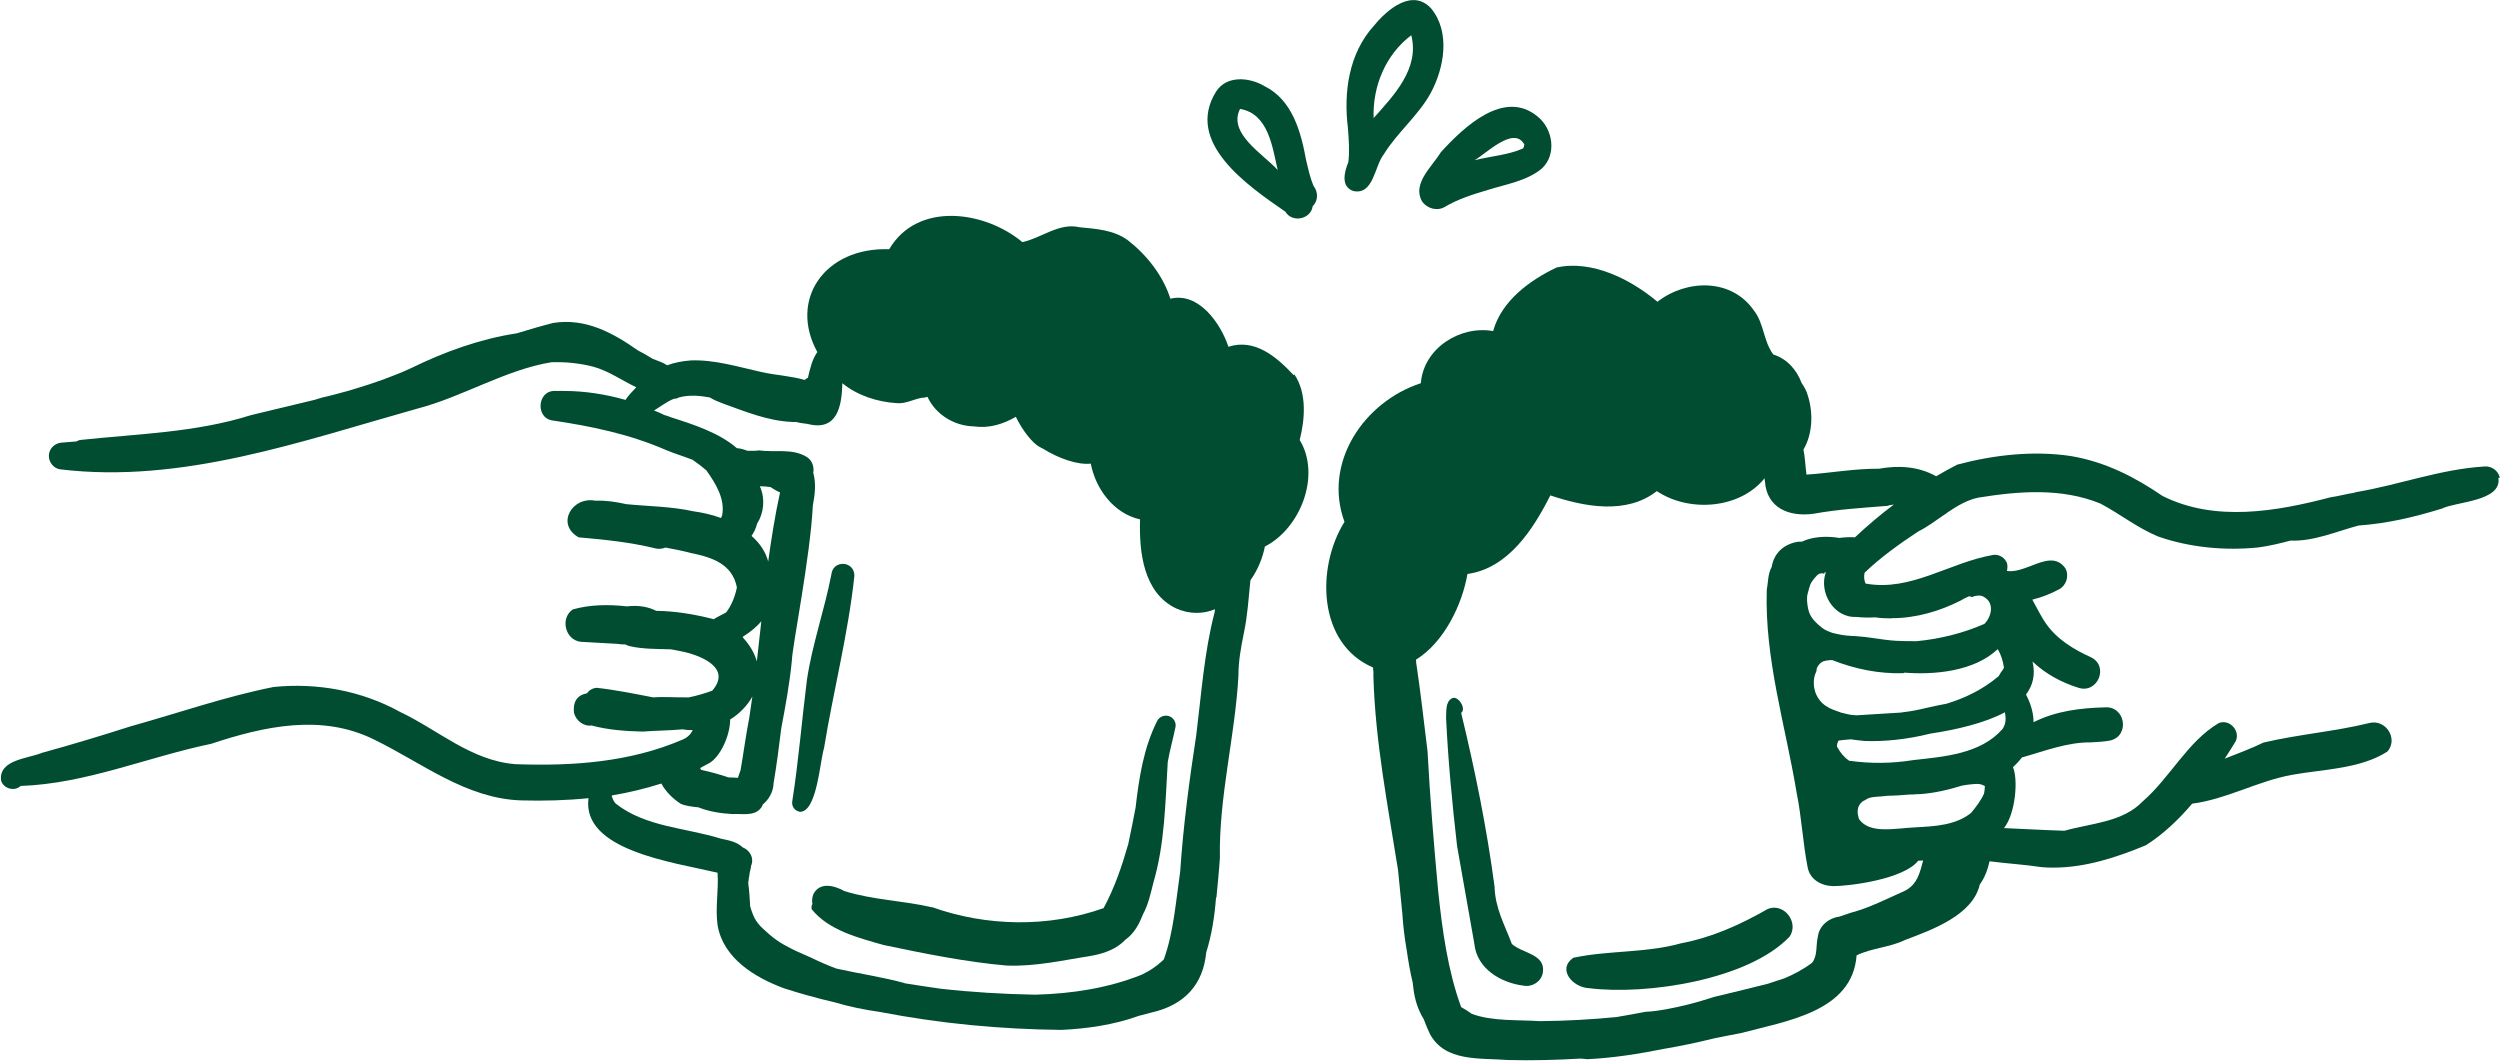 <?xml version="1.0" encoding="UTF-8"?>
<svg id="Layer_2" data-name="Layer 2" xmlns="http://www.w3.org/2000/svg" viewBox="0 0 122.78 52.09">
  <defs>
    <style>
      .cls-1 {
        fill: #004d32;
        stroke-width: 0px;
      }
    </style>
  </defs>
  <g id="Layer_1-2" data-name="Layer 1">
    <g>
      <path class="cls-1" d="m63.53,18.42c-.83-.89-1.9-1.81-3.2-1.39-.38-1.15-1.46-2.7-2.85-2.36-.36-1.14-1.17-2.16-2.1-2.88-.69-.5-1.55-.55-2.37-.63-.99-.24-1.9.55-2.8.73-1.85-1.54-5.15-2.01-6.54.35-3.15-.11-4.95,2.46-3.53,5.05h0c-.25.34-.37.86-.46,1.26-.06.03-.12.07-.16.11,0,0,0,0,0,0-.68-.2-1.43-.23-2.13-.39-1.13-.25-2.28-.61-3.45-.57-.4.03-.8.1-1.18.24,0,0,0,0,0,0-.21-.15-.48-.22-.71-.32-.24-.15-.48-.29-.72-.41-1.24-.87-2.57-1.6-4.16-1.35-.6.15-1.19.33-1.79.51,0,0,0,0,0,0-1.79.27-3.56.91-5.19,1.71-.89.41-1.81.73-2.74,1.01-.11.03-.22.07-.33.1-.44.12-.87.24-1.32.34-.12.04-.24.07-.36.11-1.04.26-2.08.49-3.12.75-2.72.86-5.62.92-8.4,1.22-.06.02-.12.04-.17.07-.25.02-.5.04-.75.06-.33.04-.59.3-.6.63-.01.33.23.63.55.68,5.99.72,11.84-1.38,17.54-2.98,2.21-.57,4.33-1.91,6.59-2.28,0,0,0,0,0,0,.68-.02,1.37.04,2.06.22.76.21,1.41.68,2.11,1.01,0,0,0,0,0,0-.18.19-.4.41-.53.62-.99-.28-2-.44-3.04-.44,0,0,0,0,0,0-.08-.01-.15,0-.23,0-.09,0-.19,0-.28,0-.77.06-.85,1.27-.1,1.44,1.96.29,3.82.67,5.66,1.47.4.17.85.3,1.28.47.24.16.46.33.68.52.46.65.94,1.41.77,2.24-.02.03-.04.06-.05.1-.46-.17-.93-.27-1.36-.33-1.08-.24-2.19-.24-3.29-.35-.5-.11-1-.19-1.52-.17-1.16-.22-1.95,1.17-.82,1.8,1.27.11,2.55.24,3.8.55.16.03.32.01.46-.05.42.08.84.16,1.25.27,1.06.21,2.04.55,2.26,1.69-.09.44-.26.88-.53,1.23-.2.11-.42.21-.61.33,0,0,0,0,0,0-.01,0-.03,0-.04-.01-.9-.23-1.84-.39-2.78-.4h0s-.08-.04-.13-.06c-.42-.18-.87-.21-1.31-.16,0,0,0,0,0,0-.91-.1-1.81-.09-2.66.15-.63.43-.38,1.49.38,1.59.6.04,1.2.06,1.79.1,0,0,0,0,.01,0,.12.02.25.03.4.03,0,0,0,0,0,0h0c.06.03.13.06.2.08.62.15,1.34.14,2.04.16.22.04.44.08.66.13.93.22,2.3.82,1.37,1.9-.38.14-.76.25-1.15.33,0,0,0,0,0,0h0c-.59.01-1.22-.04-1.75,0,0,0,0,0,0,0-.93-.18-1.86-.37-2.78-.47-.21.02-.37.12-.47.27-.41.07-.71.34-.64.96.09.37.47.68.86.62.82.22,1.67.28,2.52.3.61-.05,1.29-.05,1.95-.11.17.03.34.04.5.04-.09.19-.24.35-.49.46-2.6,1.12-5.42,1.31-8.22,1.21-2.17-.17-3.79-1.68-5.67-2.57-1.88-1.04-4.08-1.44-6.21-1.22-2.36.47-4.68,1.28-7.01,1.93-1.44.46-2.89.9-4.35,1.3-.69.29-2.13.33-2.02,1.35.1.41.66.57.96.28,3.22-.11,6.23-1.42,9.36-2.07,2.59-.86,5.42-1.49,8-.21,2.35,1.14,4.53,2.92,7.26,2.99,1.08.03,2.18,0,3.27-.11-.33,2.56,4.12,3.14,6.34,3.66.06.86-.12,1.72,0,2.57.27,1.63,1.83,2.58,3.27,3.11.81.26,1.63.49,2.46.68.73.22,1.48.37,2.25.48,2.95.57,5.92.85,8.92.88,1.25-.06,2.58-.25,3.79-.69.19-.05.38-.1.57-.15,1.68-.37,2.59-1.39,2.74-2.97.27-.85.41-1.77.48-2.68,0,0,0,0,0,0,0,0,.01,0,.02-.01.06-.65.13-1.3.17-1.95-.05-3.02.74-5.92.91-8.92,0-.74.12-1.39.27-2.13.18-.84.23-1.72.32-2.58.36-.51.6-1.09.71-1.66,1.74-.88,2.77-3.49,1.71-5.23.26-1.03.36-2.3-.26-3.22Zm-25.79,9.2c-.13-.52-.43-.95-.83-1.3.12-.18.22-.38.27-.6,0,0,0,0,0,0h0c.33-.51.41-1.21.15-1.81,0-.01,0-.02,0-.03.17,0,.34.02.51.04.15.1.31.2.47.26-.25,1.14-.43,2.29-.59,3.45Zm-1.23,3.72s-.02-.04-.04-.06c.39-.24.74-.54.92-.77-.07.66-.15,1.32-.22,1.97-.11-.38-.32-.77-.66-1.14Zm-.67,4.01c.47-.29.86-.69,1.11-1.14-.05.34-.1.68-.15,1.03-.17.86-.28,1.73-.43,2.59-.04.12-.09.24-.13.37-.15-.01-.31-.02-.46-.02,0,0,0,0,0,0-.44-.15-.89-.27-1.34-.37-.02-.03-.04-.06-.06-.09.16-.08.31-.16.47-.25.52-.32.99-1.29,1.01-2.11,0,0,0,0,0,0Zm-5.76,3.71c.82-.14,1.62-.33,2.4-.58.21.41.62.79.96,1,.27.11.57.14.86.17.52.21,1.12.3,1.67.33.47-.03,1.08.13,1.41-.31.04-.05.06-.1.08-.16,0,0,0,0,0,0,.3-.24.52-.63.53-1.03.15-.9.27-1.81.38-2.72,0,0,0,0,0,0,.21-1.1.41-2.2.52-3.32.02-.72.9-5.04,1.03-7.62,0,0,0,0,0,0,.1-.53.17-1.07.02-1.6,0,0,0,0,0,0,.05-.28-.04-.58-.29-.76-.72-.46-1.56-.23-2.39-.34-.16.03-.35.02-.54.02-.17-.06-.35-.12-.53-.13,0,0,0,0,0,0-.87-.75-2.09-1.15-3.22-1.51-.02,0-.03-.01-.05-.02-.1-.04-.2-.07-.3-.1-.16-.08-.33-.16-.5-.22,0,0,0,0,0,0h0c.33-.2.65-.45.99-.58.03,0,.06,0,.09,0,.06-.02.1-.04.14-.06,0,0,0,0,0,0,.52-.14,1.02-.09,1.52,0,0,0,0,0,0,0,.21.13.46.23.68.31,1.08.39,2.18.84,3.33.89.07.01.14.01.21,0,.19.05.4.08.58.1,1.47.38,1.68-.88,1.71-2,.73.6,1.71.92,2.67.98.42.04.8-.18,1.21-.26.1,0,.21-.02.3-.05.4.87,1.32,1.43,2.27,1.45.75.11,1.45-.11,2.07-.47.32.67.84,1.33,1.19,1.49.04.03.09.05.13.07.81.5,1.72.81,2.36.74.24,1.25,1.13,2.45,2.42,2.74-.05,1.57.15,3.6,1.77,4.37.34.15.67.22,1,.22s.62-.06.91-.18c0,.05-.02.11-.02.16-.51,1.94-.65,4.02-.9,6.02-.34,2.22-.64,4.46-.79,6.71,0,0,0,0,0,0-.21,1.44-.32,2.97-.8,4.3-.03.04-.06.07-.1.1-.29.27-.63.49-.99.66-1.65.66-3.41.93-5.19.98-.03,0-.07,0-.1,0-1.53-.03-3.06-.12-4.57-.29-.58-.08-1.16-.17-1.73-.26-1.04-.3-2.24-.47-3.4-.73-.41-.15-.8-.32-1.19-.51-.22-.1-.45-.2-.67-.3,0,0,0,0-.01,0-.07-.03-.14-.07-.21-.1-.03-.02-.06-.03-.1-.05-.26-.13-.52-.27-.76-.44-.23-.16-.44-.35-.65-.54h0s-.02-.02-.03-.03c-.09-.08-.17-.17-.24-.26-.14-.17-.23-.38-.3-.58-.03-.09-.06-.17-.08-.26-.02-.36-.04-.74-.09-1.09,0-.02,0-.03,0-.05,0-.02,0-.04,0-.05,0-.03.01-.06.02-.08,0-.02,0-.03,0-.05,0-.02,0-.05.01-.07h0s.01-.07.02-.11h0s0-.05.01-.07c0,0,0-.02,0-.03,0-.04.02-.08.03-.13.01-.06.03-.12.04-.18,0-.02,0-.04,0-.05.18-.41-.07-.79-.4-.92,0,0,0,0,0,0-.28-.27-.68-.35-1.07-.43-1.73-.54-3.72-.57-5.18-1.73-.1-.11-.15-.24-.19-.38Z"/>
      <path class="cls-1" d="m39.26,39.87c.86.06,1-2.45,1.21-3.13.46-2.82,1.19-5.62,1.49-8.46.01-.74-1.05-.8-1.13-.07-.32,1.68-.94,3.43-1.2,5.18-.25,1.97-.41,3.99-.72,5.96-.04.24.11.47.35.51Z"/>
      <path class="cls-1" d="m72.41,46.36c.12,1.2,1.28,1.91,2.43,2.05.42.07.85-.2.93-.63.16-.93-1-.95-1.52-1.42,0,0,0,0,0,0-.36-.96-.82-1.75-.85-2.82-.38-2.87-.96-5.72-1.64-8.53.28-.19-.16-.89-.46-.71-.32.18-.26.64-.28.96.1,2.1.3,4.2.54,6.29"/>
      <path class="cls-1" d="m64.15,7.89c-.25-1.39-.67-2.98-2.05-3.66-.74-.44-1.85-.54-2.37.26-1.58,2.51,1.58,4.65,3.4,5.91.33.56,1.26.37,1.34-.28.28-.26.27-.7.04-.99-.17-.4-.26-.83-.36-1.25Zm-3.25-2.54s0,0,0,0c1.39.23,1.59,1.86,1.85,3-.7-.78-2.46-1.79-1.85-3Z"/>
      <path class="cls-1" d="m66.46,9.38c1,.22,1.04-1.22,1.5-1.8.67-1.09,1.7-1.9,2.31-3.02.66-1.23.97-2.98.02-4.14-.92-1.01-2.16.04-2.81.84-1.24,1.36-1.5,3.27-1.28,5.04.04.56.09,1.11.02,1.66-.19.47-.39,1.2.24,1.42Zm2.85-7.65c.42,1.63-.85,2.95-1.85,4.07-.05-1.56.58-3.11,1.85-4.07Z"/>
      <path class="cls-1" d="m69.85,9.9c.23.34.73.48,1.09.27.67-.4,1.42-.63,2.16-.85.89-.28,1.88-.43,2.62-1.04.75-.69.55-1.96-.21-2.56-1.65-1.37-3.64.54-4.75,1.76-.42.7-1.42,1.53-.92,2.41Zm5.01-2.84s0,.07,0,.11c0-.02,0-.03,0-.05,0,0,0,0,0-.01,0,0,0,0,0-.01,0,0,0-.01,0-.02,0,.01,0,.02,0,.02,0,0,0,0,0,.01-.02.05-.01.16-.08.19-.74.32-1.58.37-2.36.57.57-.33,1.9-1.67,2.42-.81Z"/>
      <path class="cls-1" d="m122.77,23.46c-.07-.34-.4-.58-.75-.55-2.17.13-4.17.9-6.31,1.26-.03,0-.06.02-.09.03-.4.06-.82.18-1.15.22-2.67.7-5.68,1.23-8.26-.06-1.38-.94-2.8-1.67-4.49-1.96-1.84-.28-3.81-.06-5.6.42-.35.18-.69.37-1.03.57,0,0-.02,0-.02-.01-.87-.48-1.84-.53-2.79-.36-1.19-.01-2.37.21-3.56.29-.06-.47-.08-.92-.15-1.23.44-.74.5-1.78.21-2.67-.06-.22-.17-.41-.3-.6-.24-.64-.7-1.18-1.39-1.4-.49-.65-.45-1.53-.96-2.17-1.1-1.58-3.3-1.53-4.73-.42-1.31-1.1-3.22-2.07-4.96-1.68-1.32.63-2.7,1.64-3.11,3.12-1.63-.29-3.42.85-3.55,2.56-2.79.91-4.82,3.9-3.75,6.81-1.4,2.24-1.32,5.99,1.4,7.15.02.15.03.3.02.44.09,3.2.71,6.35,1.21,9.51.07.7.14,1.41.21,2.13.04.61.11,1.2.21,1.77.08.55.17,1.09.3,1.63.01.08.02.17.03.25.07.62.25,1.12.51,1.54.09.24.19.49.3.72.74,1.4,2.48,1.18,3.83,1.29,1.2.03,2.38,0,3.56-.07.11,0,.23.02.34.03,1.27-.06,2.53-.26,3.78-.51.82-.14,1.63-.31,2.44-.51.44-.09.88-.18,1.32-.26,2.2-.59,5.49-1.04,5.69-3.82.73-.36,1.64-.39,2.39-.76,1.33-.5,3.32-1.22,3.66-2.72.25-.34.39-.74.48-1.14,0,0,0,0,0,0,.85.11,1.72.16,2.58.29.19.02.39.02.58.02,1.55,0,3.11-.51,4.52-1.1.85-.54,1.6-1.25,2.27-2.04h0c1.69-.22,3.2-1.1,4.87-1.41,1.53-.28,3.39-.29,4.72-1.15.55-.63-.09-1.61-.89-1.4-1.77.43-3.4.54-5.2.96-.55.27-1.23.53-1.9.79.18-.28.36-.56.53-.84.26-.51-.28-1.12-.82-.91-1.54.91-2.39,2.68-3.74,3.85-.99,1.03-2.54,1.07-3.84,1.44-1.01-.03-1.98-.09-2.97-.13.57-.72.7-2.39.44-2.99.16-.15.31-.31.44-.48h0c1.11-.31,2.21-.75,3.38-.74.32-.02.63-.03.95-.09.99-.23.75-1.7-.25-1.63-1.21.03-2.42.18-3.51.73,0-.41-.11-.86-.37-1.36.34-.45.47-.98.32-1.62,0,0,0,0,0,0,.63.6,1.42,1.03,2.26,1.29.94.3,1.51-1.06.61-1.5-.86-.39-1.67-.88-2.22-1.67.02.02.04.05.05.07,0,0,0,0,0,0-.27-.37-.48-.82-.71-1.23,0,0,0,0,0,0,0,0,0,0,0,0,.45-.11.89-.28,1.3-.5.37-.19.52-.66.33-1.03-.43-.62-1.05-.38-1.69-.13-.4.15-.81.31-1.19.25.03-.11.04-.24.01-.37-.09-.26-.37-.45-.66-.42-2.15.36-4.06,1.82-6.29,1.41-.07-.15-.09-.33-.05-.53.79-.76,1.73-1.43,2.64-2.03.43-.21.84-.52,1.26-.81.06-.03.12-.07.17-.12.48-.32.97-.62,1.52-.73,1.98-.32,4.08-.49,5.99.29.97.51,1.82,1.2,2.84,1.62,1.55.54,3.26.7,4.89.54.55-.07,1.08-.2,1.61-.34,1.12.05,2.26-.45,3.34-.74,1.42-.1,2.72-.41,4.09-.83.7-.35,2.96-.35,2.78-1.51Zm-30.02,1.36c.08-.01.17-.03.26-.04-.67.5-1.3,1.04-1.91,1.61-.28-.02-.57,0-.76.03-.6-.1-1.29-.08-1.84.18,0,0,0,0,0,0-.45-.02-.99.25-1.21.58-.16.2-.24.43-.28.67,0,0,0,0,0,0h0c-.19.33-.17.75-.24,1.12-.11,3.4.92,6.66,1.47,9.98.24,1.18.3,2.42.53,3.61.1.63.67.95,1.27.96.8,0,3.46-.34,4.17-1.25,0,0,0,0,0,0,.08,0,.16,0,.24-.01-.16.59-.28,1.2-.94,1.51,0,0,.01,0,.02-.01-.86.38-1.72.83-2.64,1.07-.18.07-.38.12-.56.19-.51.06-.99.45-1.05.98-.11.43,0,.91-.28,1.28-.42.32-.89.57-1.37.77-.27.09-.54.17-.79.26-.88.22-1.76.44-2.65.65-.04.01-.09.03-.13.04-.73.24-1.48.43-2.24.57-.33.06-.66.11-.99.12-.48.09-.96.18-1.44.26-1.24.12-2.48.19-3.72.2-.02,0-.04,0-.06,0-.98-.07-2.35.02-3.33-.36-.17-.12-.34-.23-.52-.33-.66-1.8-.93-3.81-1.13-5.72-.21-2.28-.4-4.56-.52-6.84-.18-1.45-.34-2.91-.56-4.37,0-.04,0-.09-.01-.13,0,0,0,0,0,0,1.38-.85,2.27-2.7,2.53-4.21,2-.28,3.23-2.19,4.07-3.86,1.66.56,3.74.96,5.23-.21,1.58,1.06,4.08.88,5.29-.63,0,.05.01.1.02.15.09,1.32,1.2,1.76,2.4,1.59,1.21-.22,2.44-.29,3.67-.39Zm.17,5.54c1.17,0,2.34-.34,3.38-.87.11-.07.25-.14.41-.21.05.02.1.03.15.04.08-.04.18-.06.27-.07h.03s0,0,.01,0c.03,0,.05,0,.08,0h0s0,0,0,0c.02,0,.05.01.07.02.02,0,.04.01.06.02,0,0,0,0,0,0,.02,0,.04.02.06.03,0,0,0,0,0,0,.04.02.07.05.11.08,0,0,.02.02.03.02.06.06.12.13.15.22.1.25.04.51-.08.74-.03.06-.07.12-.12.18,0,0,0,0,0,0-.02.03-.05.05-.07.08-1.05.46-2.18.74-3.33.85,0,0,0,0,0,0-.34,0-.68,0-1.02-.02-.34-.02-.68-.07-1.02-.12-.32-.05-.65-.09-.97-.11-.16,0-.31-.02-.47-.03-.17-.02-.33-.05-.5-.09-.16-.03-.31-.09-.46-.16-.14-.07-.27-.17-.39-.28-.13-.12-.26-.25-.35-.4-.11-.17-.15-.37-.18-.56-.02-.13-.03-.26-.02-.39,0,0,0,0,0-.01,0,0,0,0,0,0,0-.02,0-.05.01-.07,0-.02,0-.03.01-.05,0-.02,0-.03.01-.05.01-.05.02-.09.04-.14,0,0,0,0,0,0,0,0,0,0,0,0,0,0,0,0,0,0,0-.04.02-.08.03-.12.03-.12.07-.23.14-.33.04-.05.07-.1.11-.15.04-.05.09-.09.13-.14,0,0-.01.01-.02.02,0,0,0,0,0,0,0,0,0,0,0,0,.01-.02.03-.03.04-.04h0c.05-.05.11-.08.18-.09.06-.01.12,0,.17.02,0-.03,0-.05.01-.07h0s.04,0,.06,0c-.35.97.37,2.24,1.5,2.19.31.03.62.04.93.02.26.04.52.05.79.05Zm.61,2.67h-.06c1.53.13,3.5-.06,4.64-1.15.17.27.26.59.31.91-.04.08-.09.16-.15.23-.04.07-.08.14-.12.2,0,0-.01,0-.02.01-.75.63-1.61,1.05-2.53,1.33,0,0,0,0,0,0-.26.05-.52.1-.78.16-.36.08-.71.17-1.07.22-.15.02-.29.04-.44.06,0,0-.01,0-.02,0-.72.05-1.43.08-2.11.13,0,0,0,0,0,0-.15-.01-.31-.02-.46-.06-.1-.02-.19-.05-.29-.07,0,0,0,0,0,0-.03,0-.05-.02-.08-.03-.07-.02-.13-.05-.2-.07-.04-.02-.09-.03-.13-.05-.05-.02-.11-.05-.16-.07-.06-.03-.11-.06-.17-.1-.04-.02-.07-.05-.1-.07-.16-.12-.28-.28-.37-.46-.06-.12-.1-.25-.12-.37-.03-.19-.03-.4.02-.58.01-.06.04-.11.06-.17,0-.01.01-.03.02-.04,0-.03.02-.07.02-.1t0,0s0,0,0,0c0,0,0,0,0,0h0s0-.01,0-.02c0,0,0,0,0,0,0,0,0-.01,0-.02h0s0,0,0-.01c.01-.04.03-.07.05-.1,0-.02.02-.04.03-.05,0-.01.02-.03.03-.04.03-.04.07-.08.11-.11.02-.01.04-.02.06-.04,0,0,0,0,0,0,0,0,0,0,0,0,.04-.02.08-.03.12-.04,0,0,0,0,0,0,.02,0,.05-.01.07-.02.01,0,.02,0,.04,0,.04,0,.08-.01.11-.02h0s0,0,0,0c.05,0,.1,0,.15,0,1.12.44,2.29.68,3.5.64Zm4.94,1.95s0,.01,0,.02c.05.28.05.55-.12.8-1.07,1.23-2.87,1.36-4.39,1.53-1.05.17-2.1.18-3.15.03-.23-.16-.43-.39-.59-.69h0s0,0,0,0c0,0,0,0,0,0,0-.02,0-.04,0-.06,0,0,0,0,0-.01,0-.06.02-.11.04-.15,0-.02.02-.04.03-.06,0,0,0,0,0,0,0,0,0,0,0-.01,0,0,0,0,0,0,0,0,0,0,.01-.01h0s0,0,0,0c.2-.02.4-.05.59-.06.22.03.45.06.68.08.92.04,2.08-.07,3.23-.36,1.32-.2,2.67-.52,3.65-1.04Zm-1.66,4.94c-.76.61-1.78.66-2.71.71-1.06.05-2.26.34-2.79-.39,0-.01-.01-.03-.02-.04-.07-.24-.1-.5.06-.71.01-.02.03-.04.05-.06.02-.02.04-.03.05-.05.02-.02.04-.03.06-.04,0,0,0,0,0,0,.02-.01.04-.02.06-.03.01-.01.03-.02.05-.03.02-.01.04-.02.05-.03.01,0,.02-.01.03-.02,0,0,0,0,0,0h0c.08-.04.18-.07.27-.08.16-.02.31-.03.47-.04,0,0,.01,0,.01,0h-.02c.1-.01.19-.02.29-.03.33,0,.69-.03,1.07-.06.13,0,.26,0,.39-.02.02,0,.05,0,.07,0,.02,0,.04,0,.06,0,.68-.05,1.35-.2,2.02-.41.1-.02.2-.04.3-.05.14-.02.27-.03.41-.04.11,0,.22,0,.32.05,0,0,0,0,0,0,.02,0,.04.02.07.03.02,0,.03.02.05.03,0,0,0,0,0,0,0,.13-.02.25-.04.36-.15.35-.41.68-.65.97Z"/>
      <path class="cls-1" d="m45.78,44.56c-1.42-.33-2.92-.36-4.32-.8-.49-.28-1.22-.46-1.52.17-.06.17-.07.33-.04.47-.04.06-.05.14-.04.25.83,1.04,2.3,1.41,3.53,1.76,2,.42,4.01.83,6.04,1.01,1.42.06,2.83-.27,4.23-.49.58-.11,1.19-.33,1.6-.77.47-.34.69-.79.89-1.29.25-.46.37-1.03.49-1.5.57-1.94.59-3.94.71-5.94.1-.58.26-1.14.38-1.72.05-.23-.1-.47-.32-.54-.22-.07-.48.03-.58.24-.67,1.33-.89,2.8-1.06,4.26-.11.58-.23,1.18-.36,1.79-.31,1.08-.67,2.14-1.21,3.14-2.7.96-5.74.91-8.43-.05Z"/>
      <path class="cls-1" d="m77.3,47.02c-.87.57-.05,1.48.73,1.51,2.83.36,7.85-.41,9.86-2.53.48-.7-.28-1.68-1.07-1.36-1.34.77-2.74,1.4-4.27,1.69-1.72.48-3.53.34-5.24.7Z"/>
    </g>
  </g>
</svg>